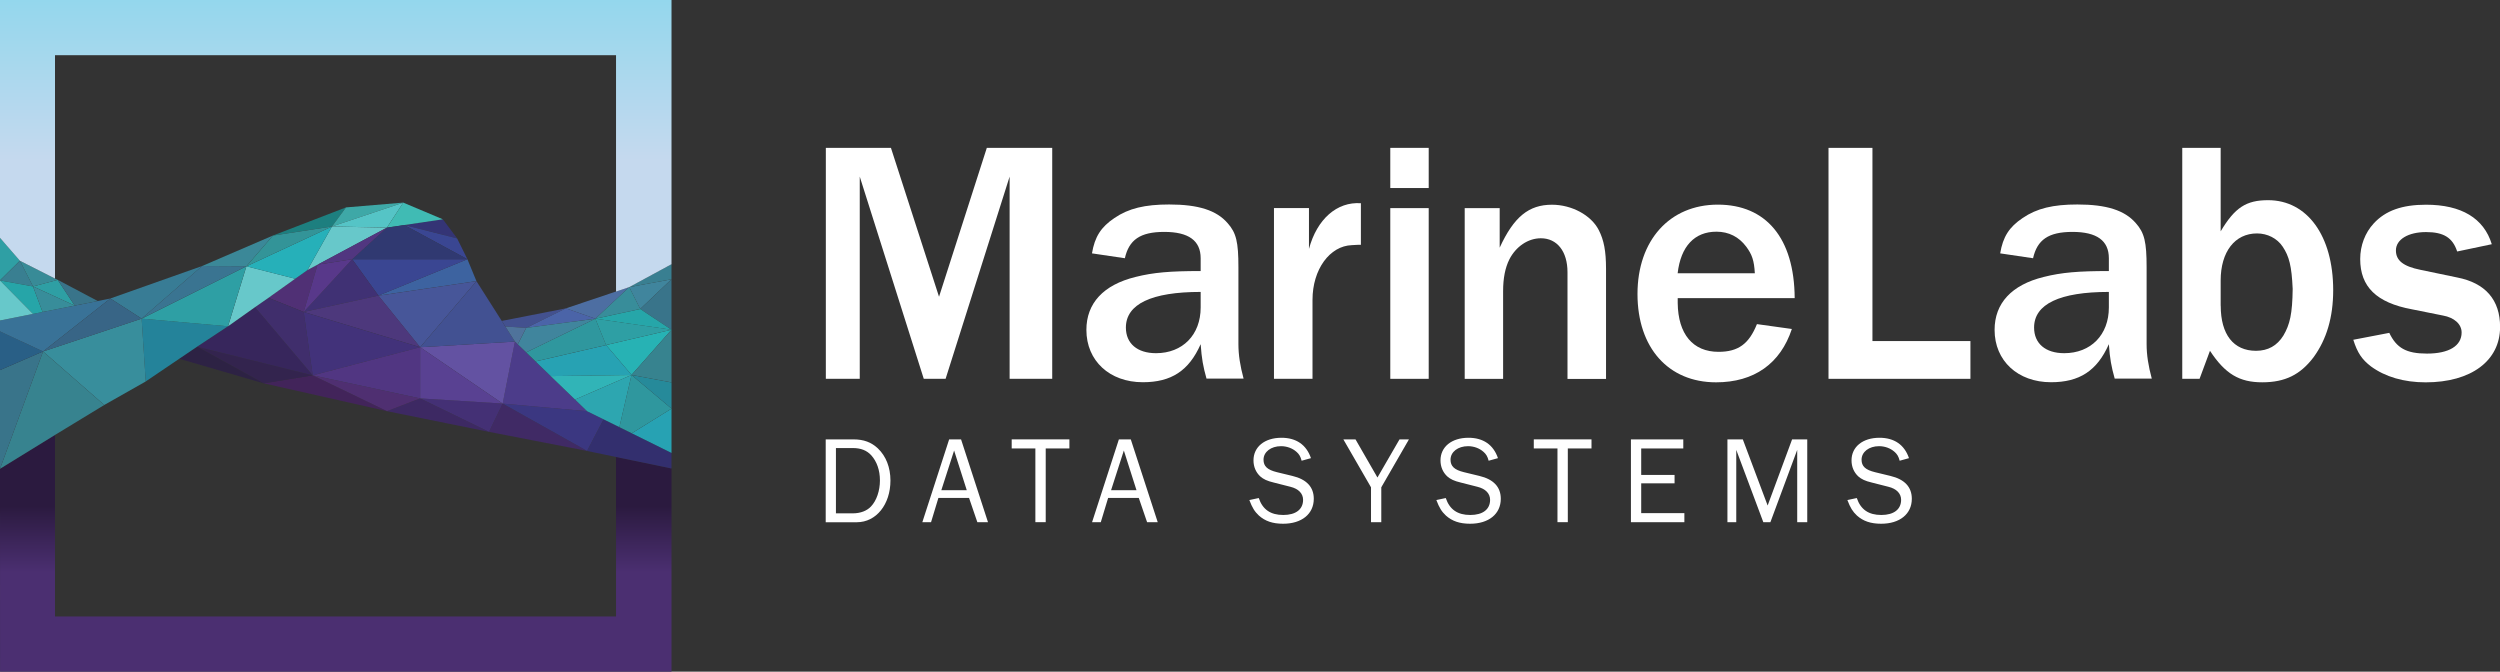 <svg xmlns="http://www.w3.org/2000/svg" xmlns:xlink="http://www.w3.org/1999/xlink" fill="none" height="72" viewBox="0 0 268 72" width="268"><rect x="0" y="0" width="268" height="72" fill="#333333" stroke="none"/><linearGradient id="a" gradientUnits="userSpaceOnUse" x1="35.99" x2="35.99" y1="72.004" y2="46.633"><stop offset=".42" stop-color="#4b2f71"></stop><stop offset=".7" stop-color="#2b1a3f"></stop></linearGradient><linearGradient id="b" gradientUnits="userSpaceOnUse" x1="35.99" x2="35.99" y1="31.256" y2="0"><stop offset=".45" stop-color="#c5d9ee"></stop><stop offset="1" stop-color="#94d7ed"></stop></linearGradient><clipPath id="c"><path d="m0 0h268v72h-268z"></path></clipPath><g clip-path="url(#c)"><path d="m71.986 50.223v21.78h-71.98l-.006-21.742 5.896-3.629v19.453h60.142v-17.094z" fill="url(#a)"></path><path d="m71.984 48.556v1.663l-5.948-1.231-3.106-.645 1.772-3.39 1.695.838 1.327.657z" fill="#332f6e"></path><path d="m41.49 44.076-13.217-2.984 5.252-.857z" fill="#42245a"></path><path d="m52.42 46.295-10.935-2.217 3.551-1.367z" fill="#3d2963"></path><path d="m62.932 48.339-10.51-2.043 1.463-3.03z" fill="#402a65"></path><path d="m21.133 37.164 12.385 3.075-5.252.857z" fill="#33244e"></path><path d="m21.133 37.165 3.306-2.185 2.893-2.05 6.186 7.31z" fill="#37265c"></path><path d="m33.523 40.234 11.515 2.475-3.551 1.367z" fill="#4f2f71"></path><path d="m45.039 42.711 8.848.554-1.463 3.03z" fill="#443075"></path><path d="m53.883 43.266 9.047.812 1.772.87-1.772 3.39z" fill="#3b3781"></path><path d="m62.93 44.081-7.733-7.464-1.315 6.652z" fill="#4c3c8a"></path><path d="m51.073 30.135-10.51 1.554 9.544-3.9z" fill="#3d63a0"></path><path d="m32.556 33.44 1.488-5.073-1.089.58-4.182 2.978z" fill="#503075"></path><path d="m27.336 32.929 6.186 7.31-.967-6.794-3.783-1.515z" fill="#402e6c"></path><path d="m51.073 30.141-6.038 7.084-4.472-5.53z" fill="#475699"></path><path d="m50.111 27.789-9.544 3.9-2.81-3.9z" fill="#3a4692"></path><path d="m37.755 27.789 2.81 3.9-8.01 1.753z" fill="#403174"></path><path d="m40.565 31.688 4.472 5.53-12.482-3.777z" fill="#4d387c"></path><path d="m32.555 33.445.967 6.794 11.515-3.017z" fill="#42327a"></path><path d="m33.523 40.235 11.515-3.017v5.492z" fill="#513682"></path><path d="m37.755 27.789-5.2 5.653 1.489-5.073z" fill="#58388a"></path><path d="m45.039 37.223 8.848 6.046 1.315-6.652z" fill="#6352a2"></path><path d="m49.002 25.551-5.658-1.431 4.131-.612z" fill="#343475"></path><path d="m28.266 41.096-9.047-2.636 1.914-1.296z" fill="#2d2244"></path><path d="m55.201 36.619-10.162.606 6.038-7.084 2.713 4.267h.006l.277.445.103.155z" fill="#425192"></path><path d="m50.11 27.793-6.766-3.668 5.658 1.431z" fill="#3a4692"></path><path d="m45.039 37.219v5.492l8.848.554z" fill="#594192"></path><path d="m11.174 43.416-5.278 3.21-5.896 3.629 4.614-12.576z" fill="#37838f"></path><path d="m24.44 34.975-3.306 2.185-1.914 1.296-3.602 2.437-.438-6.736z" fill="#24839a"></path><path d="m24.445 34.98 2.893-2.05 1.437-.999 2.874-2.05-5.232-1.334z" fill="#67c8ca"></path><path d="m32.953 28.954 8.519-4.551-5.89-.122z" fill="#67c8ca"></path><path d="m32.955 28.954 2.629-4.673-9.17 4.267 5.232 1.334z" fill="#26b0b9"></path><path d="m24.44 34.98 1.972-6.433-11.232 5.614z" fill="#2e9fa4"></path><path d="m15.624 40.892-4.446 2.52-6.56-5.737 10.568-3.519z" fill="#388e9c"></path><path d="m0 50.255 4.614-12.576-4.614 1.998z" fill="#39748a"></path><path d="m0 35.523v4.151l4.614-1.998z" fill="#295f86"></path><path d="m21.668 28.516-6.483 5.64-3.357-2.159z" fill="#387c95"></path><path d="m15.18 34.156 6.483-5.64 4.749.026z" fill="#3a7491"></path><path d="m37.087 22.234-1.502 2.043-6.328.973z" fill="#1d7f7f"></path><path d="m43.228 21.719-7.643 2.559 1.502-2.043z" fill="#3ea8a7"></path><path d="m11.825 32-7.211 5.679-4.614-2.153v-1.173l3.538-.703 1.025-.206 3.441-.683 2.468-.49h.006z" fill="#397297"></path><path d="m4.617 37.679 7.211-5.679 3.357 2.159z" fill="#386586"></path><path d="m29.255 25.25-2.842 3.294-4.749-.026z" fill="#3b8898"></path><path d="m35.584 24.281-9.17 4.267 2.842-3.294z" fill="#339498"></path><path d="m35.586 24.278 5.89.122 1.753-2.681z" fill="#55c4c6"></path><path d="m47.476 23.511-4.131.612-1.869.277 1.753-2.681z" fill="#40bbb4"></path><path d="m67.453 30.776 1.179 2.346 3.351-3.184z" fill="#40859d"></path><path d="m60.665 33.055-4.26 2.095-2.23-.148-.103-.155-.283-.445h.006z" fill="#43518f"></path><path d="m67.456 30.773-3.635 3.39-3.158-1.109 5.374-1.805z" fill="#4d6ea2"></path><path d="m67.453 30.776 4.53-2.456v1.618z" fill="#397f91"></path><path d="m67.455 30.773 1.179 2.346-4.814 1.044z" fill="#388d9a"></path><path d="m68.633 33.122 3.351 2.224v-5.408z" fill="#39748a"></path><path d="m71.986 43.805v4.751l-4.26-2.108z" fill="#27a2b3"></path><path d="m71.986 35.344-4.285 4.847-2.732-3.204z" fill="#27b2b4"></path><path d="m63.823 34.163-7.417.986 4.26-2.095z" fill="#4b64a8"></path><path d="m67.704 40.196-8.667.122-1.63-1.573 7.565-1.753z" fill="#27a2b3"></path><path d="m67.7 40.195-1.302 5.595 1.327.657 4.26-2.643z" fill="#2f979e"></path><path d="m63.823 34.164 1.147 2.823-7.565 1.753-.999-.967z" fill="#2f979e"></path><path d="m56.404 37.774 7.417-3.61-7.417.986-.896 1.76z" fill="#40859d"></path><path d="m71.988 43.805v-2.804l-4.285-.806z" fill="#268a9a"></path><path d="m56.401 35.148-2.23-.148 1.025 1.611.309.296z" fill="#4f739b"></path><path d="m59.031 40.318 2.61 2.514 6.057-2.636z" fill="#31b4b7"></path><path d="m63.82 34.164 1.147 2.823 7.018-1.644z" fill="#2e9fa4"></path><path d="m67.698 40.195-6.057 2.636 1.289 1.25 3.467 1.708z" fill="#2da6b0"></path><path d="m8.005 32.759-4.466-2.056 2.648-.703z" fill="#2e9fa4"></path><path d="m2.133 27.948-2.133-2.456v4.564z" fill="#2f9fa4"></path><path d="m3.538 30.706-3.538-.645 2.133-2.108z" fill="#397f91"></path><path d="m3.538 30.707 1.025 2.74-1.025.206-3.538-3.59z" fill="#26a5a8"></path><path d="m3.539 30.703 1.025 2.74 3.441-.683z" fill="#388d9a"></path><path d="m0 30.062v4.293l3.538-.703z" fill="#67c8ca"></path><path d="m6.186 30.003-2.648.703-1.405-2.752 3.763 1.908z" fill="#388b97"></path><path d="m10.473 32.269-2.468.49-1.817-2.759z" fill="#39748a"></path><path d="m71.988 35.344v5.653l-4.285-.806z" fill="#37838f"></path><path d="m63.82 34.169 4.814-1.044 3.351 2.224z" fill="#26a6a9"></path><path d="m50.111 27.793h-12.353l3.718-3.39 1.869-.277z" fill="#303971"></path><path d="m41.477 24.398-3.718 3.39-3.712.58z" fill="#513680"></path><path d="m0 0v25.5l2.133 2.456 3.763 1.908v-23.946h60.142v25.339l1.418-.477 4.53-2.456v-28.323z" fill="url(#b)"></path><g fill="#fff"><path d="m108.231 40.61v-21.677l-6.863 21.677h-2.34l-6.863-21.677v21.677h-3.635v-24.758h6.979l5.155 15.96 5.123-15.96h7.011v24.758h-4.562z"></path><path d="m129.343 40.608c-.374-1.334-.522-2.153-.632-3.713-1.263 2.856-3.151 4.08-6.199 4.08-3.564 0-6.051-2.301-6.051-5.608 0-2.856 1.817-4.828 5.271-5.679 1.927-.483 3.712-.632 6.979-.632v-1.373c0-1.895-1.302-2.823-3.899-2.823s-3.782.857-4.227 2.823l-3.525-.522c.297-1.779.967-2.823 2.41-3.79 1.521-1.038 3.267-1.45 5.864-1.45 3.151 0 5.085.632 6.27 2.005.928 1.038 1.154 2.043 1.154 4.712v8.238c0 1.186.187 2.34.554 3.713h-3.969zm-.632-9.314c-5.271 0-8.016 1.302-8.016 3.822 0 1.708 1.224 2.746 3.228 2.746 2.855 0 4.788-1.966 4.788-4.899z"></path><path d="m136.57 40.608v-18.3h3.751v4.377c.85-3.191 3.003-5.086 5.567-4.899v4.454h-.257l-.703.039c-2.378.077-4.227 2.598-4.227 5.866v8.463h-4.118z"></path><path d="m149.039 20.157v-4.306h4.118v4.306zm0 20.453v-18.3h4.118v18.3z"></path><path d="m168.035 40.612v-11.435c0-2.23-1.115-3.635-2.855-3.635-1.372 0-2.674.889-3.376 2.263-.445.889-.671 2.005-.671 3.416v9.392h-4.117v-18.3h3.75v4.235c1.521-3.307 3.119-4.602 5.606-4.602 2.114 0 4.195 1.115 5.014 2.714.554 1.077.78 2.263.78 4.158v11.802h-4.118z"></path><path d="m192.087 35.267c-1.224 3.713-4.047 5.718-8.126 5.718-5.123 0-8.422-3.713-8.422-9.469s3.454-9.579 8.609-9.579 8.203 3.564 8.242 10.023h-12.54v.522c.039 3.339 1.63 5.234 4.376 5.234 2.113 0 3.267-.851 4.117-2.971l3.751.522zm-3.969-5.975c-.078-1.373-.297-2.005-.928-2.856-.78-1.038-1.856-1.599-3.19-1.599-2.339 0-3.821 1.56-4.156 4.454z"></path><path d="m196.016 40.61v-24.758h4.71v20.71h10.504v4.048z"></path><path d="m226.702 40.608c-.374-1.334-.522-2.153-.632-3.713-1.263 2.856-3.151 4.08-6.199 4.08-3.563 0-6.051-2.301-6.051-5.608 0-2.856 1.818-4.828 5.272-5.679 1.926-.483 3.711-.632 6.978-.632v-1.373c0-1.895-1.301-2.823-3.898-2.823s-3.783.857-4.228 2.823l-3.524-.522c.296-1.779.966-2.823 2.41-3.79 1.52-1.038 3.267-1.45 5.864-1.45 3.151 0 5.084.632 6.27 2.005.928 1.038 1.153 2.043 1.153 4.712v8.238c0 1.186.187 2.34.554 3.713h-3.969zm-.632-9.314c-5.271 0-8.016 1.302-8.016 3.822 0 1.708 1.224 2.746 3.228 2.746 2.855 0 4.788-1.966 4.788-4.899z"></path><path d="m233.938 40.61v-24.758h4.117v8.947c1.521-2.559 2.745-3.339 5.085-3.339 4.195 0 6.978 3.822 6.978 9.649 0 2.894-.702 5.273-2.113 7.2-1.411 1.856-3.042 2.675-5.491 2.675-2.448 0-3.969-.889-5.606-3.378l-1.115 3.004zm4.124-7.832c0 3.081 1.372 4.828 3.782 4.828 1.296 0 2.262-.554 2.932-1.631.703-1.186.967-2.34.999-5.008-.109-2.45-.374-3.487-1.076-4.532-.593-.889-1.637-1.412-2.745-1.412-2.378 0-3.899 1.966-3.899 5.047v2.707z"></path><path d="m256.127 35.675c.78 1.631 1.817 2.23 4.047 2.23 2.339 0 3.712-.819 3.712-2.263 0-.889-.78-1.599-2.005-1.818l-3.338-.67c-3.782-.703-5.529-2.411-5.529-5.382 0-1.45.522-2.823 1.45-3.822 1.263-1.373 3.042-2.005 5.607-2.005 3.789 0 6.199 1.45 7.049 4.235l-3.711.78c-.484-1.483-1.45-2.082-3.338-2.082s-3.229.78-3.229 1.966c0 1.077.78 1.708 2.636 2.082l3.931.819c3.041.593 4.601 2.411 4.601 5.305 0 3.635-3.119 5.937-7.978 5.937-2.339 0-4.343-.593-5.864-1.708-.967-.741-1.45-1.45-1.895-2.856l3.86-.741z"></path><path d="m88.516 47.102h2.964c1.115 0 1.927.303 2.636.973.864.825 1.34 2.037 1.34 3.436 0 2.566-1.527 4.473-3.602 4.473h-3.338v-8.876zm2.913 7.928c.799 0 1.502-.264 1.94-.735.599-.625.96-1.689.96-2.791 0-1.102-.335-2.037-.934-2.701-.477-.516-1.102-.773-1.985-.773h-1.798v7h1.811z"></path><path d="m104.771 55.977-.889-2.598h-3.286l-.787 2.598h-.934l2.874-8.876h1.276l2.887 8.876h-1.147zm-2.487-7.69-1.373 4.261h2.726l-1.36-4.261z"></path><path d="m110.992 55.977v-7.903h-2.539v-.973h6.186v.973h-2.539v7.903h-1.101z"></path><path d="m122.967 55.977-.89-2.598h-3.286l-.786 2.598h-.935l2.874-8.876h1.276l2.887 8.876h-1.147zm-2.488-7.69-1.372 4.261h2.725l-1.359-4.261z"></path><path d="m134.941 53.395c.413 1.225 1.263 1.811 2.623 1.811s2.127-.612 2.127-1.624c0-.677-.49-1.186-1.36-1.399l-1.772-.451c-.735-.174-1.115-.361-1.463-.664-.464-.438-.722-1.025-.722-1.715 0-1.45 1.199-2.424 2.997-2.424 1.585 0 2.674.748 3.164 2.185l-.999.277c-.122-.464-.264-.703-.561-.96-.438-.387-1.037-.6-1.649-.6-1.076 0-1.876.612-1.876 1.45 0 .703.413 1.089 1.45 1.341l1.65.4c1.514.361 2.288 1.186 2.288 2.449 0 1.624-1.289 2.675-3.287 2.675-1.115 0-1.927-.277-2.597-.877-.464-.438-.702-.825-1.024-1.663l.999-.213z"></path><path d="m148.074 52.239v3.739h-1.102v-3.739l-2.964-5.137h1.302l2.352 4.087 2.365-4.087h1.011z"></path><path d="m154.988 53.395c.413 1.225 1.263 1.811 2.623 1.811s2.127-.612 2.127-1.624c0-.677-.49-1.186-1.36-1.399l-1.772-.451c-.735-.174-1.115-.361-1.463-.664-.464-.438-.722-1.025-.722-1.715 0-1.45 1.199-2.424 2.997-2.424 1.585 0 2.674.748 3.164 2.185l-.999.277c-.123-.464-.264-.703-.561-.96-.438-.387-1.037-.6-1.649-.6-1.077 0-1.876.612-1.876 1.45 0 .703.413 1.089 1.45 1.341l1.65.4c1.514.361 2.288 1.186 2.288 2.449 0 1.624-1.289 2.675-3.287 2.675-1.115 0-1.927-.277-2.597-.877-.464-.438-.702-.825-1.024-1.663l.998-.213z"></path><path d="m166.961 55.977v-7.903h-2.539v-.973h6.186v.973h-2.539v7.903h-1.102z"></path><path d="m180.571 55.977h-5.735v-8.876h5.613v.973h-4.511v2.836h3.576v.902h-3.576v3.197h4.627v.973z"></path><path d="m192.661 55.977v-7.748l-2.874 7.748h-.76l-2.9-7.748v7.748h-.947v-8.876h1.649l2.662 7.09 2.622-7.09h1.624v8.876z"></path><path d="m199.051 53.395c.412 1.225 1.263 1.811 2.622 1.811 1.36 0 2.127-.612 2.127-1.624 0-.677-.49-1.186-1.36-1.399l-1.772-.451c-.734-.174-1.115-.361-1.463-.664-.464-.438-.721-1.025-.721-1.715 0-1.45 1.198-2.424 2.996-2.424 1.585 0 2.674.748 3.164 2.185l-.999.277c-.122-.464-.264-.703-.56-.96-.438-.387-1.038-.6-1.65-.6-1.076 0-1.875.612-1.875 1.45 0 .703.412 1.089 1.45 1.341l1.649.4c1.515.361 2.288 1.186 2.288 2.449 0 1.624-1.289 2.675-3.286 2.675-1.115 0-1.927-.277-2.597-.877-.464-.438-.703-.825-1.025-1.663l.999-.213z"></path></g></g></svg>
